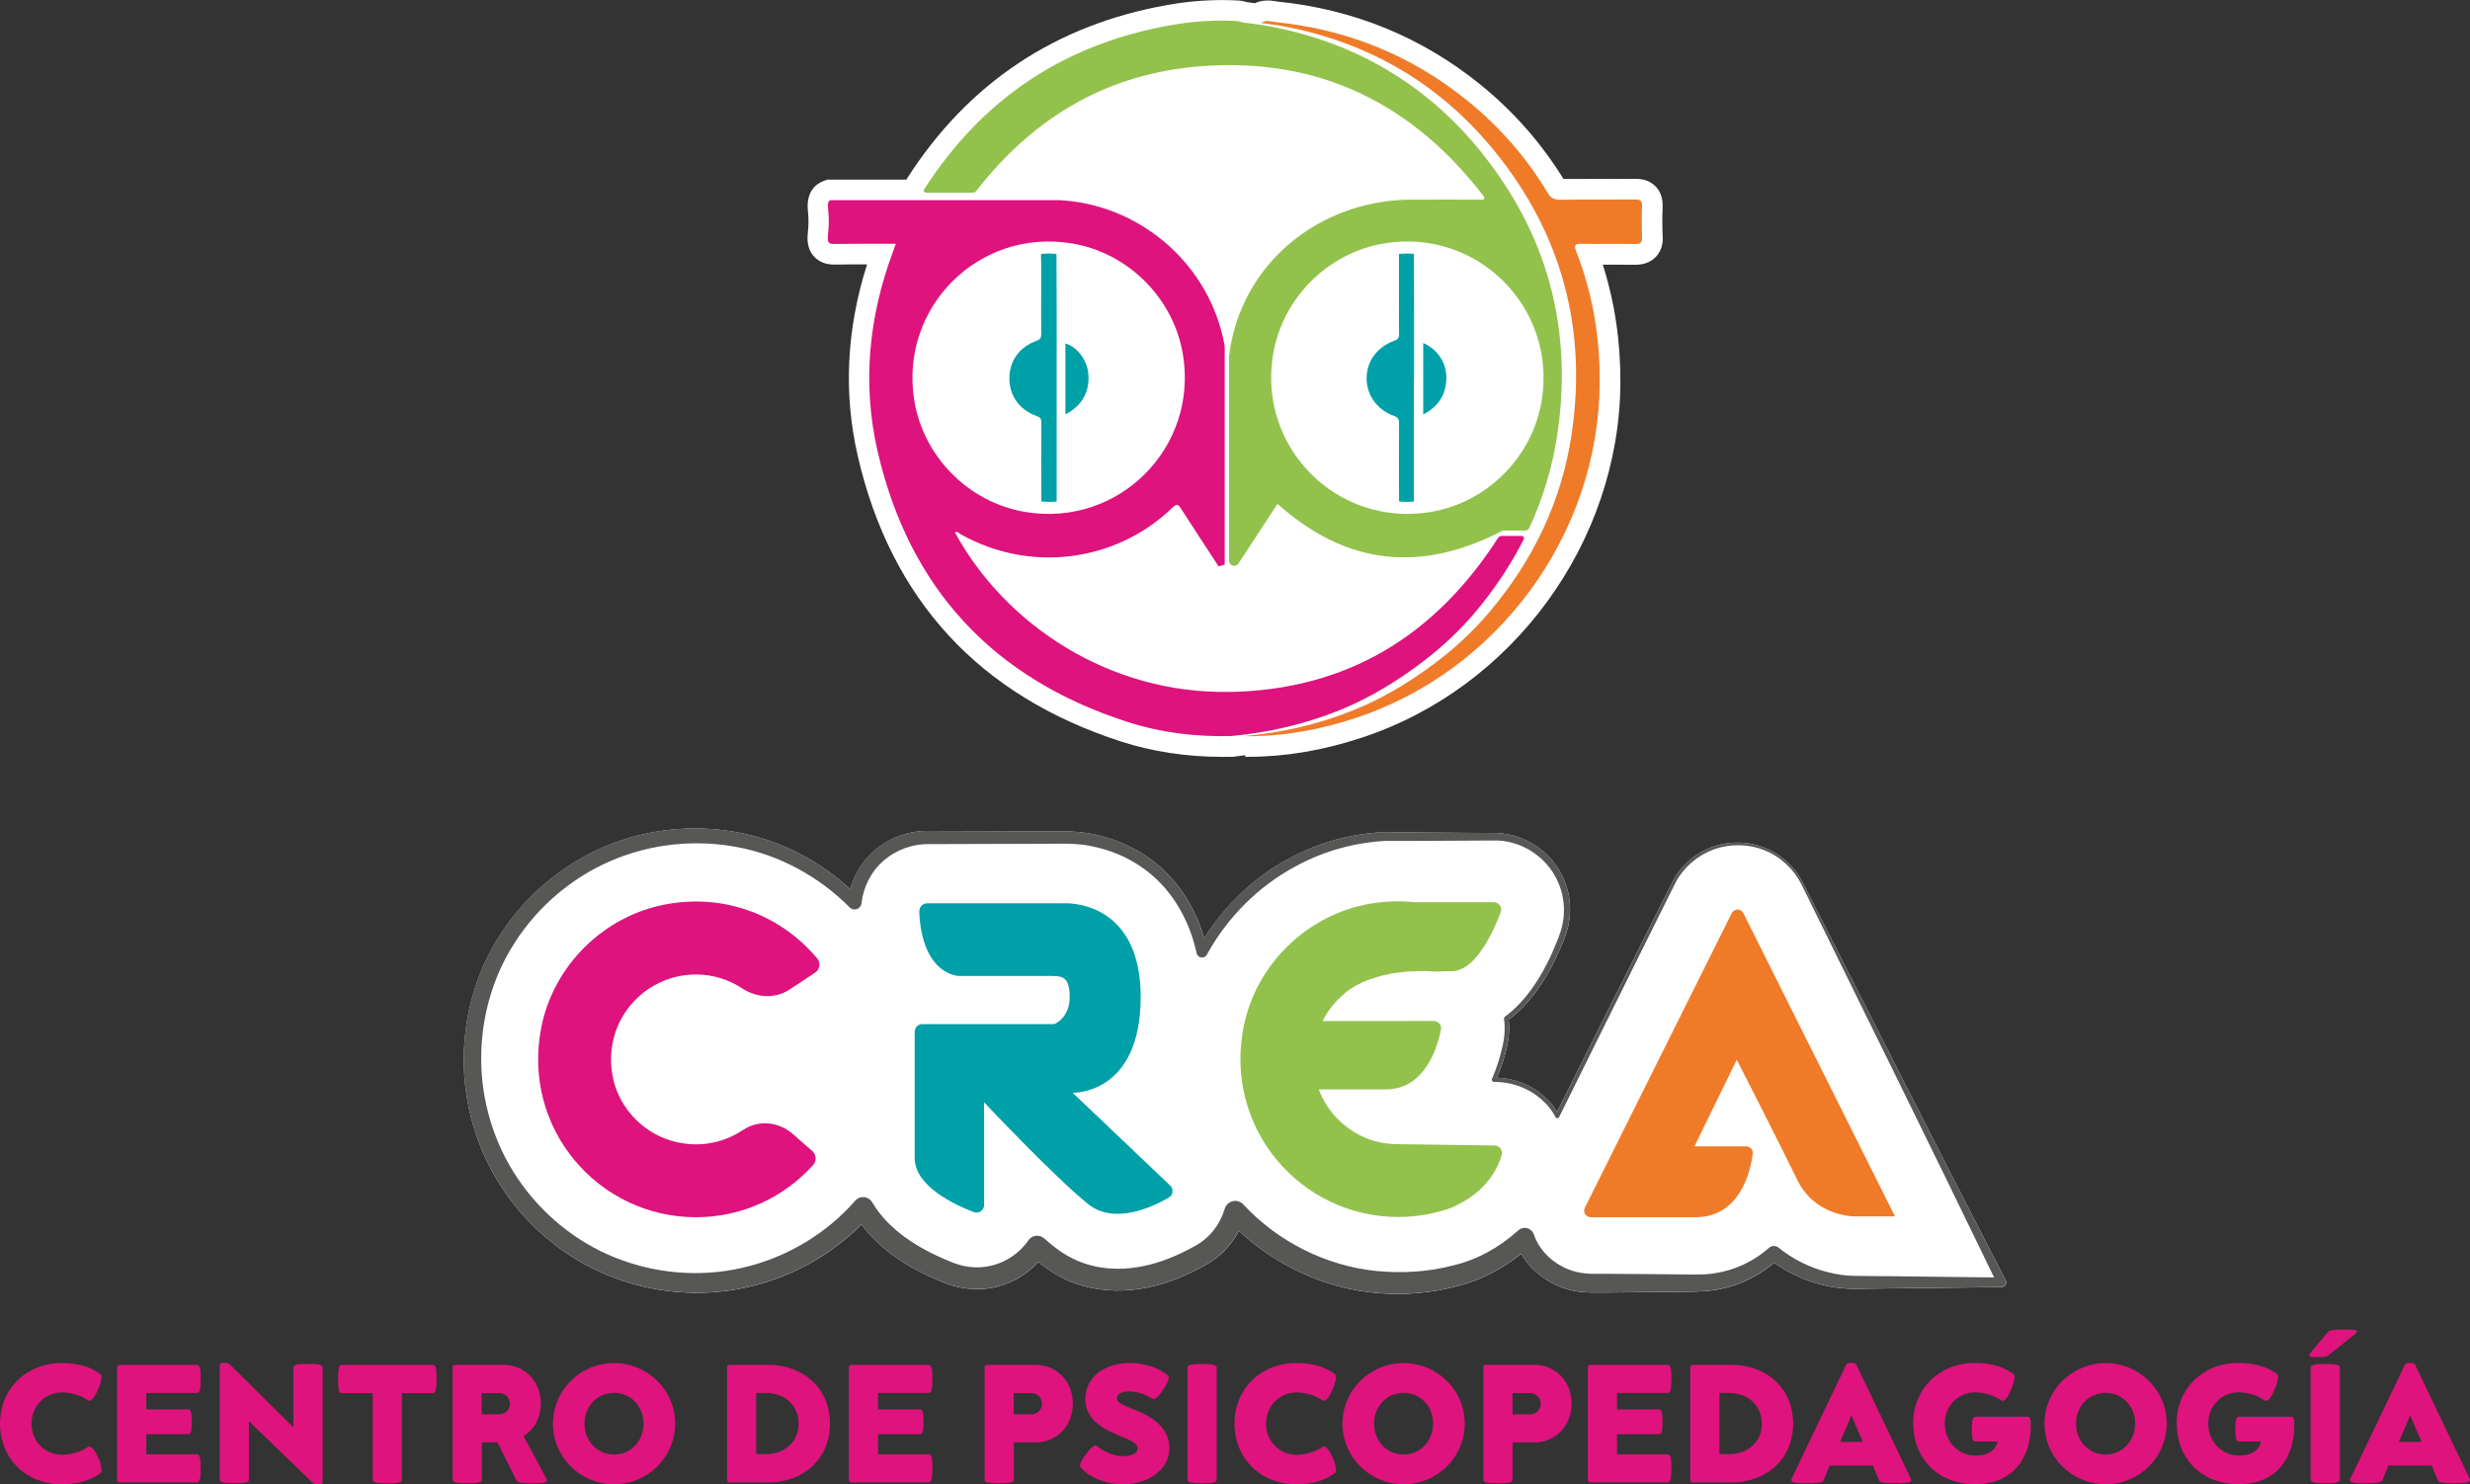 <svg xmlns="http://www.w3.org/2000/svg" id="Capa_2" data-name="Capa 2" viewBox="0 0 299.88 180.21"><rect x="0" y="0" width="299.88" height="180.21" fill="#333333" stroke="none"/><defs><style>      .cls-1 {        fill: #00a0a9;      }      .cls-1, .cls-2, .cls-3, .cls-4, .cls-5, .cls-6 {        stroke-width: 0px;      }      .cls-2 {        fill: #de137d;      }      .cls-3 {        fill: #ef7b29;      }      .cls-4 {        fill: #93c24c;      }      .cls-5 {        fill: #fff;      }      .cls-6 {        fill: #575756;      }    </style></defs><g id="Capa_1-2" data-name="Capa 1"><g><g><path class="cls-5" d="M243.5,155.42c-8.29-16.01-16.41-32.11-24.58-48.18-.96-1.93-2.63-3.51-4.64-4.3-2-.81-4.3-.85-6.34-.13-2.04.72-3.8,2.21-4.82,4.12l-2.87,5.69-11.22,22.38c-.33-.56-.71-1.09-1.18-1.53-.57-.56-1.2-1.06-1.9-1.45-1.28-.73-2.74-1.12-4.2-1.17.45-1.08.82-2.19,1.1-3.32.31-1.19.46-2.48.31-3.73,2.62-1.97,4.44-4.74,5.81-7.63.66-1.47,1.4-2.97,1.59-4.68.19-1.67-.07-3.4-.78-4.93-1.38-3.1-4.58-5.28-7.99-5.42l-9.71-.07h.04s-4-.04-4-.04c-1.33.04-2.66.22-3.97.46-2.62.5-5.16,1.41-7.52,2.67-4.26,2.24-7.85,5.67-10.43,9.74-1.13-3.89-3.46-7.53-6.88-9.85-1.9-1.32-4.08-2.23-6.34-2.72-2.28-.54-4.62-.37-6.78-.4l-13.3-.04c-2.36-.09-4.84.75-6.67,2.32-1.46,1.23-2.49,2.91-3.01,4.73-3.73-3.42-8.38-5.85-13.37-6.83-5.48-1.08-11.26-.51-16.42,1.67-5.15,2.18-9.62,5.94-12.66,10.64-3.08,4.69-4.59,10.36-4.45,15.96.14,5.6,1.97,11.17,5.25,15.74,3.27,4.56,7.91,8.17,13.22,10.09,5.28,1.95,11.16,2.29,16.64.9,4.95-1.24,9.54-3.83,13.16-7.45,2.43,3.26,5.98,5.4,9.52,6.85,2.02.95,4.7,1.33,7.02.68,1.89-.48,3.61-1.54,4.93-2.97,1.59,1.28,3.52,2.42,5.57,2.93,2.51.69,5.16.67,7.64.17,2.49-.5,4.83-1.47,6.98-2.68,1.75-.91,3.22-2.43,4.17-4.2,4.48,4.18,10.31,6.9,16.42,7.51,3.38.35,6.82.07,10.1-.81,2.8-.68,5.46-2.09,7.73-3.91,1.35,2.25,3.68,3.9,6.24,4.45.76.17,1.57.24,2.33.24h2.09s4.18-.04,4.18-.04l4.19-.04c1.37-.03,2.81.02,4.31-.19,2.71-.38,5.3-1.57,7.39-3.33,1.85,1.3,3.93,2.24,6.12,2.74,1.21.28,2.46.43,3.72.41l3.55-.04,14.21-.17h.02c.08,0,.17-.02.25-.06.28-.14.38-.48.24-.76Z"></path><path class="cls-6" d="M243.5,155.42c-8.29-16.01-16.41-32.11-24.58-48.18-.96-1.93-2.63-3.51-4.64-4.3-2-.81-4.3-.85-6.34-.13-2.04.72-3.8,2.21-4.82,4.12l-2.87,5.69-11.22,22.38c-.33-.56-.7-1.09-1.18-1.54-.57-.56-1.2-1.05-1.9-1.45-1.28-.73-2.74-1.12-4.2-1.17.45-1.08.82-2.19,1.1-3.32.31-1.19.46-2.48.31-3.73,2.62-1.97,4.44-4.74,5.81-7.63.66-1.47,1.4-2.97,1.59-4.68.19-1.67-.07-3.4-.78-4.93-1.38-3.1-4.58-5.28-7.99-5.42l-9.71-.07h.04s-4-.04-4-.04c-1.33.04-2.66.22-3.97.46-2.62.5-5.16,1.41-7.53,2.67-4.26,2.24-7.85,5.67-10.43,9.74-1.13-3.89-3.46-7.53-6.88-9.85-1.9-1.32-4.08-2.24-6.34-2.72-2.28-.54-4.62-.37-6.78-.4l-13.3-.04c-2.36-.09-4.84.75-6.67,2.32-1.46,1.22-2.49,2.91-3.01,4.73-3.73-3.42-8.38-5.85-13.37-6.83-5.48-1.08-11.26-.51-16.42,1.67-5.15,2.18-9.62,5.94-12.66,10.64-3.08,4.69-4.59,10.36-4.45,15.96.14,5.6,1.97,11.17,5.25,15.74,3.27,4.56,7.91,8.17,13.22,10.09,5.28,1.95,11.16,2.29,16.64.9,4.95-1.24,9.54-3.83,13.16-7.45,2.43,3.26,5.98,5.4,9.52,6.85,2.02.95,4.7,1.33,7.02.68,1.89-.48,3.61-1.54,4.93-2.97,1.59,1.28,3.52,2.42,5.57,2.93,2.51.69,5.16.67,7.64.17,2.49-.5,4.83-1.47,6.98-2.68,1.75-.91,3.22-2.43,4.17-4.2,4.48,4.18,10.31,6.9,16.42,7.51,3.38.35,6.82.07,10.1-.81,2.8-.68,5.46-2.09,7.73-3.91,1.35,2.25,3.68,3.9,6.24,4.45.76.17,1.57.24,2.33.24h2.09s4.18-.04,4.18-.04l4.18-.04c1.37-.03,2.81.02,4.31-.19,2.71-.38,5.3-1.57,7.39-3.33,1.85,1.3,3.93,2.24,6.12,2.74,1.21.28,2.46.43,3.72.41l3.55-.04,14.21-.17h.02c.08,0,.17-.02.25-.06.28-.14.38-.48.24-.76ZM228.78,154.94l-3.55-.04c-1.11,0-2.23-.17-3.32-.45-2.19-.55-4.24-1.57-5.98-2.98-.34-.27-.83-.27-1.16.03h-.01c-1.96,1.75-4.42,2.83-7.01,3.14-1.26.16-2.62.08-4.04.08l-4.18-.04-4.18-.03h-2.09c-.64-.02-1.22-.08-1.82-.22-2.34-.55-4.44-2.27-5.22-4.57-.05-.14-.13-.28-.24-.4-.43-.48-1.16-.52-1.64-.09l-.07.06c-2.28,2.04-4.96,3.54-7.96,4.23-2.99.77-6.12.94-9.18.65-6.14-.62-11.99-3.56-16.19-8.09-.15-.16-.36-.3-.59-.37-.7-.21-1.44.19-1.65.89-.59,1.96-1.88,3.63-3.73,4.59-1.96,1.1-4.05,1.96-6.2,2.39-2.15.44-4.36.44-6.42-.12-2.11-.57-3.83-1.66-5.56-3.24-.04-.04-.09-.08-.14-.11-.59-.4-1.39-.25-1.8.33v.02c-1.04,1.49-2.61,2.58-4.36,3.03-1.79.45-3.55.26-5.36-.57-3.73-1.53-7.27-3.77-9.24-7.09-.07-.11-.16-.23-.26-.32-.53-.46-1.34-.41-1.8.12-3.37,3.87-7.98,6.68-12.97,7.97-4.99,1.31-10.39,1.04-15.25-.71-4.88-1.72-9.18-5.01-12.23-9.2-3.06-4.19-4.79-9.32-4.95-14.52-.15-5.2,1.21-10.45,4.04-14.83,2.8-4.39,6.94-7.93,11.73-9.98,4.78-2.06,10.22-2.63,15.34-1.65,5.14.97,9.92,3.59,13.61,7.31.13.13.31.23.51.25.46.05.88-.28.93-.74.23-2.01,1.2-3.92,2.73-5.22,1.54-1.31,3.53-2.03,5.6-1.97l13.31-.04c2.25.02,4.4-.15,6.47.33,2.08.43,4.08,1.25,5.82,2.45,3.54,2.37,5.86,6.29,6.75,10.48.04.19.16.36.34.46.33.18.74.06.92-.27,2.45-4.46,6.18-8.24,10.69-10.67,2.24-1.23,4.66-2.13,7.17-2.64,1.25-.25,2.53-.43,3.81-.49h3.85s.04,0,.04,0l9.67-.05c3.08.09,6.01,2.03,7.31,4.85.67,1.39.92,2.97.76,4.51-.14,1.53-.84,3-1.47,4.47-1.32,2.88-3.11,5.66-5.64,7.56-.08.06-.13.17-.12.27.18,1.23.05,2.46-.27,3.69-.29,1.23-.68,2.43-1.19,3.59-.01.03-.02.08-.02.11,0,.15.12.26.26.26,1.52-.01,3.02.37,4.33,1.11.66.36,1.26.83,1.8,1.36.56.52.99,1.14,1.35,1.81.02.04.07.08.11.11.12.05.26,0,.32-.12l11.32-22.82,2.84-5.69c.98-1.84,2.67-3.28,4.63-3.99,1.96-.7,4.18-.68,6.12.1,1.95.76,3.57,2.28,4.51,4.14,7.82,15.9,15.69,31.78,23.39,47.73l-13.3-.16Z"></path><path class="cls-2" d="M90.24,137.16c-2.22,1.51-5.05,2.18-8.06,1.51-3.77-.83-6.86-3.87-7.72-7.63-1.54-6.75,3.55-12.73,10.04-12.73,2.06,0,3.97.62,5.58,1.67,1.77,1.17,4.02,1.32,5.79.15l3.07-2.03c.58-.38.73-1.2.28-1.73-4.24-5.1-11.06-7.97-18.47-6.56-7.51,1.43-13.58,7.46-15.04,14.96-2.39,12.27,6.95,23.01,18.79,23.01,5.66,0,10.74-2.46,14.24-6.36.43-.48.36-1.24-.12-1.67l-2.38-2.09c-1.67-1.47-4.15-1.74-5.99-.49Z"></path><path class="cls-4" d="M182.32,140.22c.16-.58-.26-1.14-.86-1.15l-11.6-.16c-.79,0-1.59-.05-2.41-.24-3.35-.74-6.16-3.22-7.34-6.41h8.16c4.67,0,6.22-4.99,6.68-7.24.12-.56-.31-1.07-.88-1.07-2.71,0-9.98.02-13.5.01.66-1.29,1.57-2.43,2.68-3.34h-.01s.89-.9,2.92-1.67c.12-.04.24-.08.36-.12,1.78-.62,4.32-1.11,7.9-.88.04,0,.08,0,.12,0,.52-.02,1.08-.04,1.73-.04.25,0,.49-.04.73-.11.08-.02.16-.07.25-.1.15-.06.3-.11.45-.19.09-.05.17-.11.26-.17.14-.09.27-.18.4-.28.08-.07.16-.14.24-.21.13-.12.27-.24.39-.38.07-.07.13-.14.19-.22.14-.16.28-.32.41-.5.04-.05.08-.11.12-.17.16-.21.31-.43.46-.66.01-.02.02-.04.03-.05.91-1.42,1.59-3.03,2-4.11.23-.6-.21-1.23-.84-1.23h-9.66c-1.13-.12-2.29-.14-3.47-.05-.61.05-1.23.12-1.85.23-7.6,1.3-13.83,7.28-15.37,14.84-2.52,12.35,6.85,23.2,18.75,23.2,2.27,0,4.44-.4,6.46-1.12,4.29-1.87,5.66-4.83,6.1-6.44Z"></path><path class="cls-1" d="M111.62,110.64c-.02-.52.41-.97.93-.97h16.71s9.23-.53,9.23,11.37-8.26,11.63-8.26,11.63l11.84,11.26c.44.42.37,1.15-.16,1.46-2.03,1.18-6.64,3.34-9.82.78-4.17-3.37-12.61-12.34-12.61-12.34v12.46c0,.65-.64,1.1-1.24.87-2.35-.89-7.19-3.15-7.19-6.58v-15.32c0-.51.41-.93.93-.93h16.03s1.86-.71,1.86-3.29-1-2.55-2.44-2.55h-10.97s-4.52,0-4.86-7.84Z"></path><path class="cls-3" d="M205.73,139.18h6.28c.48,0,.85.41.79.88-.28,2.19-1.54,7.72-6.98,7.72h-12.7c-.59,0-.97-.62-.71-1.14l17.84-35.78c.29-.58,1.12-.58,1.41,0l18.41,36.82h-4.86s-4.81.09-7.01-4.44c-2.2-4.53-7.34-14.58-7.34-14.58l-5.14,10.52Z"></path></g><g><path class="cls-5" d="M201.86,28.66c-.05-1.23-.05-2.4,0-3.5.04-1.04-.24-1.89-.85-2.52-.61-.63-1.41-.94-2.5-.93-1.45.02-2.91.02-4.36.01-1.43,0-2.87,0-4.33.01-2.7-4.38-6.12-8.26-10.15-11.51-7.1-5.73-15.36-9.1-24.57-10.03l-.2-.03c-.53-.09-1.52-.24-2.56.23l-.8-.11h-.06s-.01,0-.02,0c-.26-.08-.65-.19-1.15-.22-2.81-.15-5.7.03-8.6.55-13.55,2.4-24.18,9.48-31.58,21.05-.03.05-.04.1-.07.15h-9.62l-.41.15c-.84.3-2.21,1.19-1.94,3.7.09.82.09,1.64,0,2.45-.07.7-.21,1.99.74,3.03.61.67,1.47,1,2.52.98,1.3-.02,2.6-.02,3.92-.02-2.5,7.85-2.88,15.66-1.13,23.26,4.02,17.46,14.78,29.12,31.98,34.67,3.82,1.23,7.97,1.86,12.33,1.86.37,0,.74,0,1.11-.01h.17c.49-.06.96-.14,1.45-.2v.2c.13,0,.26,0,.39,0,4.5,0,9-.76,13.72-2.31,18.37-6.02,31.3-23.72,31.44-43.04.03-5.01-.68-9.83-2.14-14.4.29,0,.58,0,.88,0,1.01,0,2.01,0,3.02.01,1.04.02,1.89-.29,2.51-.92.93-.95.89-2.14.87-2.53Z"></path><path class="cls-3" d="M151.21,89.35c4.52-.42,8.89-1.42,13.1-3.12,3.49-1.4,6.68-3.32,9.67-5.54,2.53-1.88,4.85-4.01,6.89-6.43,5.3-6.3,8.75-13.45,9.95-21.62,1.87-12.72-1.2-24.17-9.25-34.15-6.65-8.24-15.3-13.33-25.74-15.3-.89-.17-1.8-.27-2.7-.4.54-.4,1.15-.17,1.71-.11,8.68.88,16.45,4,23.25,9.49,3.93,3.17,7.21,6.91,9.81,11.24.38.63.78.85,1.51.84,3.04-.04,6.08,0,9.12-.03.67,0,.86.19.83.85-.05,1.23-.05,2.47,0,3.7.02.64-.14.87-.83.86-2.15-.05-4.31.02-6.46-.03-.85-.02-1.01.14-.69.96,2,5.12,2.88,10.45,2.84,15.95-.13,18.33-12.28,34.97-29.72,40.69-4.32,1.42-8.74,2.22-13.3,2.18Z"></path><path class="cls-1" d="M172.79,50.32v-8.68c1.75.75,2.86,2.43,2.81,4.34-.06,1.96-.98,3.39-2.81,4.34Z"></path><path class="cls-1" d="M129.35,50.31v-8.61c1.35.35,2.59,1.94,2.77,3.56.24,2.22-.69,3.97-2.77,5.05Z"></path><path class="cls-1" d="M171.68,45.93c0-5.04.01-10.07-.02-15.11-.27-.01-.53-.04-.8-.04-.34,0-.67.03-1.01.05,0,.08,0,.14,0,.22,0,1.46,0,2.91,0,4.37,0,1.71-.02,3.42.01,5.13,0,.45-.12.65-.56.81-2.12.77-3.37,2.48-3.38,4.55-.01,2.05,1.26,3.85,3.34,4.59.49.17.6.4.6.88-.02,3.17-.02,6.33,0,9.5.33.02.65.05.99.05.27,0,.54-.03.81-.04.01-4.98,0-9.97,0-14.95Z"></path><path class="cls-1" d="M126.41,31.79v3.7c0,1.68-.02,3.35.01,5.03,0,.48-.11.7-.6.87-2.06.73-3.26,2.43-3.27,4.51-.02,2.13,1.19,3.84,3.29,4.6.42.15.59.31.59.79-.02,3.2-.02,6.39,0,9.59.3.02.59.05.89.05.33,0,.65-.03.97-.05,0-.04,0-.07,0-.12,0-4.94,0-9.87,0-14.81,0-5.04.01-10.08-.02-15.12-.32-.02-.63-.05-.96-.05s-.61.03-.92.05c0,.27.01.57.01.96Z"></path><path class="cls-2" d="M149.36,84c-14.78.29-27.37-8.25-33.43-19.37.33-.16.52.13.74.25,8.38,4.7,18.8,3.39,25.69-3.26.56-.54.73-.34,1.05.17,1.5,2.33,3.02,4.65,4.54,6.97l.74-.22v-26.56c-.07-.38-.15-.76-.24-1.13-2.16-9.27-10.38-16.05-19.8-16.55h-27.81c-.32.12-.37.42-.3,1.08.11.99.11,2,0,2.99s-.04,1.26.74,1.25c2.46-.04,4.93-.02,7.48-.02-.13.37-.24.66-.34.95-2.95,7.9-3.76,16.04-1.87,24.24,3.84,16.65,14.05,27.61,30.32,32.85,4.08,1.32,8.32,1.83,12.62,1.72,4.52-.42,8.89-1.42,13.1-3.12,3.73-1.5,7.12-3.58,10.29-6.01,2.25-1.72,4.33-3.67,6.16-5.83,2.37-2.8,4.36-5.78,5.96-8.93.09-.18-.04-.4-.25-.4h-2.46c-.16,0-.31.08-.4.22-7.66,11.91-18.34,18.44-32.56,18.72ZM111.01,48.66c-1.87-11.3,7.81-20.98,19.11-19.11,6.85,1.13,12.37,6.65,13.5,13.5,1.87,11.3-7.81,20.98-19.11,19.11-6.85-1.13-12.37-6.65-13.5-13.5Z"></path><path class="cls-4" d="M179.86,18.49c-6.65-8.24-15.3-13.33-25.74-15.3-.89-.17-1.8-.27-2.7-.4-.44.03-.82-.21-1.27-.24-2.7-.15-5.39.04-8.03.51-12.91,2.28-22.88,8.94-29.92,19.93-.11.18.02.41.22.41h5.67c.17,0,.33-.08.43-.21,7.02-9.03,16.05-14.32,27.43-15.16,14.31-1.05,25.68,4.63,34.29,15.94l-.13.27c-2.97,0-5.93-.02-8.9,0-8.49.05-16.45,4.72-20.09,12.39-.98,2.07-1.61,4.19-1.9,6.63v24.82c0,.62.8.85,1.14.33,1.6-2.44,3.17-4.85,4.74-7.24,8.29,7.41,17.32,8.47,27.35,3.25h0s0,0,0,0h0s0,0,0,0h2.73c.21,0,.4-.12.48-.31,1.67-3.59,2.83-7.4,3.43-11.47,1.87-12.72-1.2-24.17-9.25-34.15ZM187.17,48.66c-1.13,6.85-6.65,12.37-13.5,13.5-11.3,1.87-20.98-7.81-19.11-19.11,1.13-6.85,6.65-12.37,13.5-13.5,11.3-1.87,20.98,7.81,19.11,19.11Z"></path></g><g><path class="cls-2" d="M0,172.84c0-4.2,3.15-7.35,7.47-7.35,1.93,0,3.4.38,4.73,1.34.09.06.13.19.13.35,0,.41-.23,1.04-.41,1.49-.31.72-.73,1.4-1.08,1.4-.05,0-.09-.02-.14-.05-.91-.64-2.09-.97-3.18-.97-1.95,0-3.69,1.54-3.69,3.79s1.73,3.78,3.69,3.78c1.09,0,2.26-.34,3.18-.96.05-.03.1-.04.15-.04.31,0,.72.53,1.07,1.32.2.45.41,1.1.41,1.53,0,.18-.03.32-.13.38-1.33.94-2.8,1.35-4.73,1.35-4.33,0-7.47-3.16-7.47-7.36Z"></path><path class="cls-2" d="M14.22,179.69v-13.69c0-.17.12-.29.28-.29h9.41c.44-.01.45.84.45,1.69s-.01,1.72-.45,1.72h-6.15v1.99h5.09c.42,0,.43.75.43,1.5s-.01,1.51-.43,1.51h-5.09v2.44h6.14c.45-.01.46.85.46,1.71s-.01,1.71-.45,1.71h-9.41c-.15,0-.28-.14-.28-.3Z"></path><path class="cls-2" d="M38.02,180.08l-7.8-7.54v7.1c0,.43-.88.43-1.77.43s-1.77,0-1.77-.42v-13.88c0-.31.25-.31.51-.31s.5,0,.65.13l7.78,7.7v-7.28c0-.42.88-.42,1.77-.42s1.78,0,1.78.42v13.87c0,.32-.24.32-.5.32s-.51,0-.65-.13Z"></path><path class="cls-2" d="M45.25,179.66v-10.53h-3.79c-.41,0-.41-.86-.41-1.72s0-1.7.42-1.7h11.11c.42,0,.42.85.42,1.7s0,1.72-.42,1.72h-3.79v10.52c0,.43-.89.43-1.78.43s-1.77,0-1.77-.42Z"></path><path class="cls-2" d="M54.95,179.66v-13.66c0-.17.12-.3.28-.3h5.94c2.38,0,4.49,1.85,4.49,4.71,0,1.79-.85,3.19-2.09,3.93l2.77,5.19c.03.06.05.12.05.18,0,.37-.83.37-1.64.37-.94,0-1.88,0-2.03-.31l-2.33-4.66h-1.89v4.54c0,.41-.89.42-1.78.42s-1.77-.01-1.77-.42ZM61.91,170.42c0-.71-.57-1.29-1.28-1.29h-2.15v2.58h2.15c.71,0,1.28-.58,1.28-1.29Z"></path><path class="cls-2" d="M67.13,172.84c0-4.06,3.32-7.35,7.42-7.35s7.42,3.29,7.42,7.35-3.32,7.36-7.42,7.36-7.42-3.29-7.42-7.36ZM78.13,172.84c0-2.11-1.54-3.74-3.58-3.74s-3.59,1.63-3.59,3.74,1.55,3.75,3.59,3.75,3.58-1.65,3.58-3.75Z"></path><path class="cls-2" d="M88.27,179.69v-13.7c0-.15.12-.29.28-.29h4.72c4.14,0,7.49,2.73,7.49,7.14s-3.35,7.14-7.49,7.14h-4.72c-.15,0-.28-.14-.28-.3ZM96.96,172.84c0-2.26-1.75-3.72-3.92-3.72h-1.23v7.42h1.23c2.17,0,3.92-1.45,3.92-3.71Z"></path><path class="cls-2" d="M103.06,179.69v-13.69c0-.17.12-.29.28-.29h9.41c.44-.01.45.84.45,1.69s-.01,1.72-.45,1.72h-6.15v1.99h5.09c.42,0,.43.75.43,1.5s-.01,1.51-.43,1.51h-5.09v2.44h6.14c.45-.01.46.85.46,1.71s-.01,1.71-.45,1.71h-9.41c-.15,0-.28-.14-.28-.3Z"></path><path class="cls-2" d="M119.54,179.66v-13.66c0-.17.12-.3.28-.3h5.94c2.38,0,4.49,1.85,4.49,4.71s-2.11,4.71-4.49,4.71h-2.67v4.53c0,.43-.88.43-1.77.43s-1.78,0-1.78-.42ZM126.51,170.42c0-.71-.57-1.29-1.28-1.29h-2.15v2.58h2.15c.71,0,1.28-.58,1.28-1.29Z"></path><path class="cls-2" d="M131.19,178.13c-.05-.06-.07-.12-.07-.21,0-.33.33-.82.68-1.3.42-.58.9-1.14,1.21-1.14.05,0,.09.02.13.05.64.56,2,1.26,3.15,1.26,1.29,0,1.83-.42,1.83-.95,0-.61-.87-.98-1.9-1.41-1.82-.74-4.46-1.85-4.46-4.57,0-2.52,2.15-4.38,5.4-4.38,1.93,0,3.65.66,4.65,1.52.06.05.08.14.08.25,0,.33-.28.88-.58,1.33-.4.63-.88,1.27-1.27,1.27-.07,0-.14-.02-.21-.06-.6-.45-1.69-.86-2.67-.86-1.1,0-1.56.35-1.56.84,0,.52.77.82,1.72,1.21,1.84.74,4.65,1.88,4.65,4.87,0,2.52-2.49,4.36-5.68,4.36-1.96,0-3.99-.81-5.1-2.07Z"></path><path class="cls-2" d="M144.17,179.65v-13.63c0-.41.88-.42,1.78-.42s1.77.01,1.77.42v13.63c0,.42-.88.43-1.77.43s-1.78-.01-1.78-.43Z"></path><path class="cls-2" d="M149.88,172.84c0-4.2,3.15-7.35,7.47-7.35,1.93,0,3.4.38,4.73,1.34.09.06.13.19.13.35,0,.41-.23,1.04-.41,1.49-.31.72-.73,1.4-1.08,1.4-.05,0-.09-.02-.14-.05-.91-.64-2.09-.97-3.18-.97-1.95,0-3.69,1.54-3.69,3.79s1.73,3.78,3.69,3.78c1.09,0,2.26-.34,3.18-.96.05-.03.1-.04.15-.04.31,0,.72.53,1.07,1.32.2.45.41,1.1.41,1.53,0,.18-.03.32-.13.38-1.33.94-2.8,1.35-4.73,1.35-4.33,0-7.47-3.16-7.47-7.36Z"></path><path class="cls-2" d="M162.99,172.84c0-4.06,3.32-7.35,7.42-7.35s7.42,3.29,7.42,7.35-3.32,7.36-7.42,7.36-7.42-3.29-7.42-7.36ZM173.99,172.84c0-2.11-1.54-3.74-3.58-3.74s-3.59,1.63-3.59,3.74,1.55,3.75,3.59,3.75,3.58-1.65,3.58-3.75Z"></path><path class="cls-2" d="M180.09,179.66v-13.66c0-.17.12-.3.28-.3h5.94c2.38,0,4.49,1.85,4.49,4.71s-2.11,4.71-4.49,4.71h-2.67v4.53c0,.43-.88.43-1.77.43s-1.78,0-1.78-.42ZM187.06,170.42c0-.71-.57-1.29-1.28-1.29h-2.15v2.58h2.15c.71,0,1.28-.58,1.28-1.29Z"></path><path class="cls-2" d="M192.78,179.69v-13.69c0-.17.12-.29.28-.29h9.41c.44-.01.45.84.45,1.69s-.01,1.72-.45,1.72h-6.15v1.99h5.09c.42,0,.43.75.43,1.5s-.01,1.51-.43,1.51h-5.09v2.44h6.14c.45-.01.46.85.46,1.71s-.01,1.71-.45,1.71h-9.41c-.15,0-.28-.14-.28-.3Z"></path><path class="cls-2" d="M205.21,179.69v-13.7c0-.15.12-.29.28-.29h4.72c4.14,0,7.49,2.73,7.49,7.14s-3.35,7.14-7.49,7.14h-4.72c-.15,0-.28-.14-.28-.3ZM213.9,172.84c0-2.26-1.75-3.72-3.92-3.72h-1.23v7.42h1.23c2.17,0,3.92-1.45,3.92-3.71Z"></path><path class="cls-2" d="M217.47,179.69s.01-.09.04-.15l6.63-13.86c.1-.21.36-.21.62-.21s.51,0,.61.21l6.64,13.87c.03.05.04.1.04.14,0,.37-.9.39-1.79.39-1,0-1.99-.01-2.13-.34l-.73-1.81h-5.27l-.74,1.81c-.14.33-1.14.34-2.14.34-.89,0-1.78,0-1.78-.39ZM223.39,175.06h2.77l-1.38-3.22-1.38,3.22Z"></path><path class="cls-2" d="M232.27,172.83c0-4.2,3.15-7.35,7.47-7.35,1.93,0,3.4.39,4.73,1.34.08.06.12.19.12.35,0,.39-.21,1-.38,1.43-.31.76-.7,1.47-1.07,1.47-.06,0-.11-.01-.18-.05-.91-.65-2.09-.98-3.18-.98-1.94,0-3.67,1.55-3.67,3.79s1.71,3.87,3.65,3.89c1.62-.01,2.51-.62,2.77-1.71h-2.7c-.42,0-.43-.75-.43-1.51s.01-1.5.43-1.5h6.4c.32,0,.33.59.33.95,0,4.19-2.23,7.24-6.77,7.24s-7.51-3.16-7.51-7.36Z"></path><path class="cls-2" d="M248.22,172.84c0-4.06,3.32-7.35,7.42-7.35s7.42,3.29,7.42,7.35-3.32,7.36-7.42,7.36-7.42-3.29-7.42-7.36ZM259.22,172.84c0-2.11-1.54-3.74-3.58-3.74s-3.59,1.63-3.59,3.74,1.55,3.75,3.59,3.75,3.58-1.65,3.58-3.75Z"></path><path class="cls-2" d="M264.26,172.83c0-4.2,3.15-7.35,7.47-7.35,1.93,0,3.4.39,4.73,1.34.08.06.12.19.12.35,0,.39-.21,1-.38,1.43-.31.76-.7,1.47-1.07,1.47-.06,0-.11-.01-.18-.05-.91-.65-2.09-.98-3.18-.98-1.94,0-3.67,1.55-3.67,3.79s1.71,3.87,3.65,3.89c1.62-.01,2.51-.62,2.77-1.71h-2.7c-.42,0-.43-.75-.43-1.51s.01-1.5.43-1.5h6.4c.32,0,.33.59.33.95,0,4.19-2.23,7.24-6.77,7.24s-7.51-3.16-7.51-7.36Z"></path><path class="cls-2" d="M280.37,164.53c0-.07.04-.18.15-.3l2.15-2.56c.21-.24,1.15-.25,2.09-.25.7,0,1.39.01,1.39.24,0,.08-.08.2-.28.34l-3.19,2.56c-.25.19-.84.2-1.42.2-.44,0-.89-.01-.89-.23ZM280.53,179.65v-13.63c0-.41.88-.42,1.78-.42s1.77.01,1.77.42v13.63c0,.42-.88.43-1.77.43s-1.78-.01-1.78-.43Z"></path><path class="cls-2" d="M285.31,179.69s.01-.09.04-.15l6.63-13.86c.1-.21.36-.21.62-.21s.51,0,.61.21l6.64,13.87c.03.05.04.1.04.14,0,.37-.9.39-1.79.39-1,0-1.99-.01-2.13-.34l-.73-1.81h-5.27l-.74,1.81c-.14.33-1.14.34-2.14.34-.89,0-1.78,0-1.78-.39ZM291.23,175.06h2.77l-1.38-3.22-1.38,3.22Z"></path></g></g></g></svg>